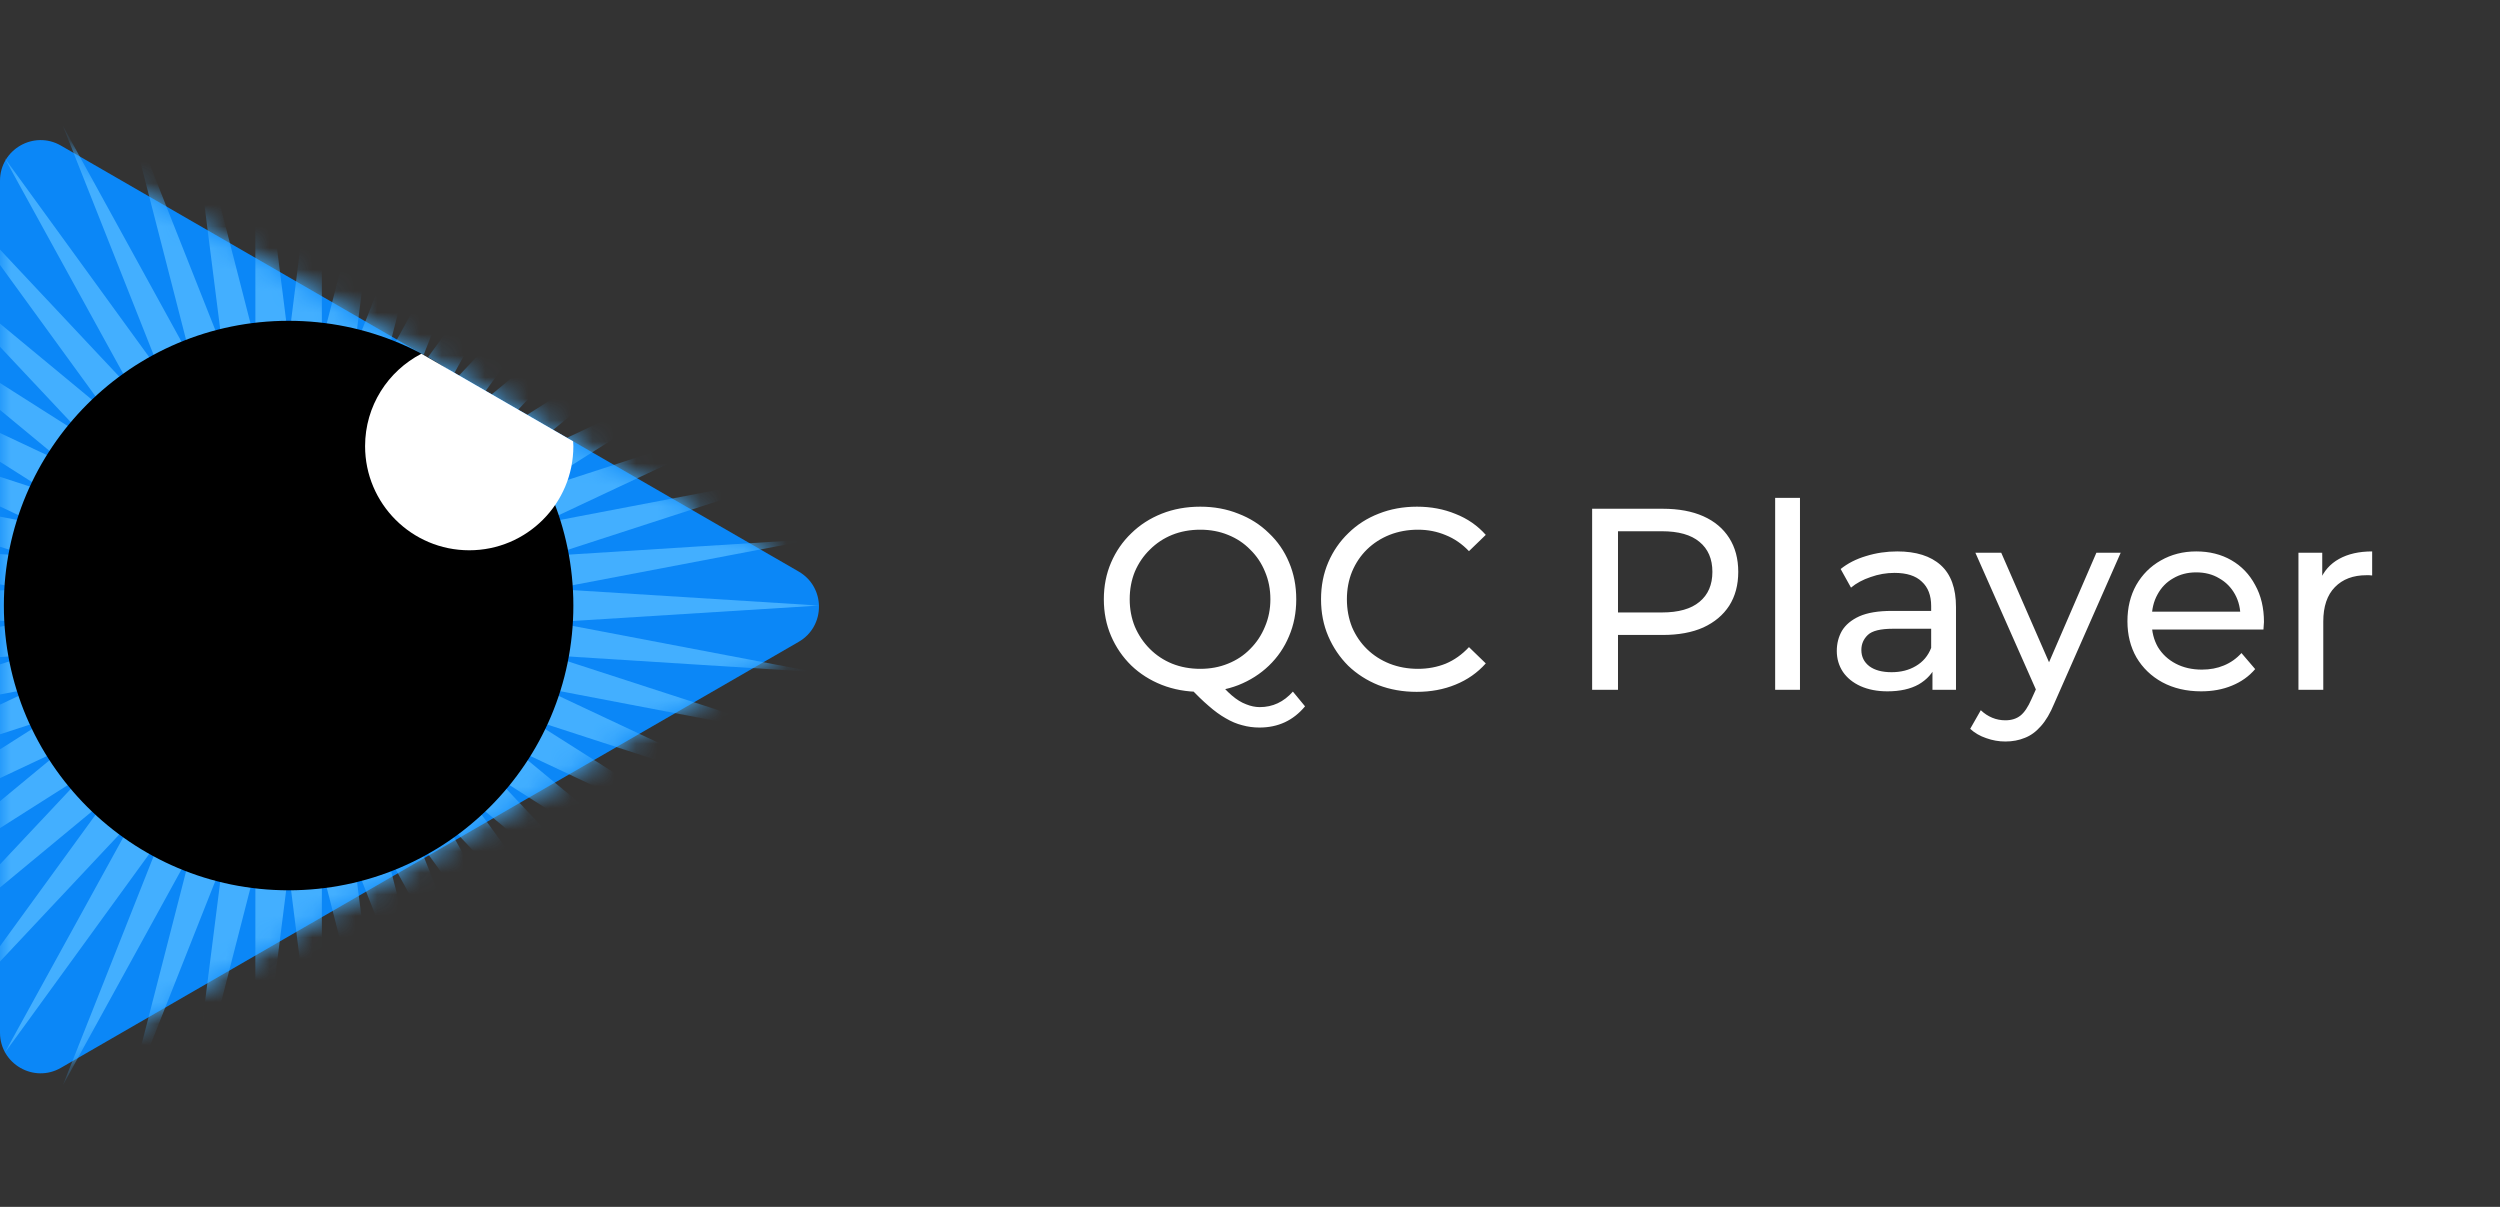 <svg xmlns="http://www.w3.org/2000/svg" width="116" height="56" viewBox="0 0 116 56" fill="none"><rect x="0" y="0" width="116" height="56" fill="#333333" stroke="none"/><path d="M0 8.386V47.916C0 49.366 1.57 50.272 2.826 49.547L37.058 29.782C38.314 29.057 38.314 27.244 37.058 26.519L2.826 6.755C1.57 6.03 0 6.936 0 8.386Z" fill="#0B87F7"></path><mask id="mask0_11048_172638" style="mask-type:luminance" maskUnits="userSpaceOnUse" x="0" y="6" width="38" height="44"><path d="M0 8.386V47.916C0 49.366 1.57 50.272 2.826 49.547L37.058 29.782C38.314 29.057 38.314 27.244 37.058 26.519L2.826 6.755C1.57 6.03 0 6.936 0 8.386Z" fill="white"></path></mask><g mask="url(#mask0_11048_172638)"><path d="M13.392 15.793L14.937 3.538L14.934 15.89L18.003 3.926L16.452 16.18L20.996 4.694L17.921 16.658L23.87 5.832L19.32 17.316L26.578 7.321L20.624 18.144L29.078 9.137L21.814 19.129L31.331 11.252L22.872 20.255L33.3 13.633L23.78 21.505L34.956 16.243L24.525 22.859L36.272 19.039L25.094 24.296L37.227 21.978L25.478 25.792L37.806 25.014L25.672 27.325L38 28.098L25.672 28.87L37.806 31.182L25.478 30.404L37.227 34.218L25.094 31.9L36.272 37.157L24.525 33.337L34.956 39.953L23.78 34.691L33.3 42.562L22.872 35.941L31.331 44.944L21.814 37.067L29.078 47.059L20.624 38.052L26.578 48.875L19.32 38.88L23.87 50.364L17.921 39.538L20.996 51.502L16.452 40.015L18.003 52.27L14.934 40.305L14.937 52.658L13.392 40.402L11.847 52.658L11.85 40.305L8.78 52.27L10.332 40.015L5.787 51.502L8.863 39.538L2.914 50.364L7.464 38.88L0.206 48.875L6.16 38.052L-2.294 47.059L4.969 37.067L-4.547 44.944L3.911 35.941L-6.517 42.562L3.003 34.691L-8.173 39.953L2.259 33.337L-9.488 37.157L1.69 31.9L-10.443 34.218L1.306 30.404L-11.023 31.182L1.112 28.87L-11.217 28.098L1.112 27.325L-11.023 25.014L1.306 25.792L-10.443 21.978L1.69 24.296L-9.488 19.039L2.259 22.859L-8.173 16.243L3.003 21.505L-6.517 13.633L3.911 20.255L-4.547 11.252L4.969 19.129L-2.294 9.137L6.16 18.144L0.206 7.321L7.464 17.316L2.914 5.832L8.863 16.658L5.787 4.694L10.332 16.18L8.78 3.926L11.85 15.89L11.847 3.538L13.392 15.793Z" fill="#43AFFF"></path></g><path d="M13.392 41.31C20.689 41.31 26.604 35.395 26.604 28.098C26.604 20.801 20.689 14.885 13.392 14.885C6.095 14.885 0.179 20.801 0.179 28.098C0.179 35.395 6.095 41.31 13.392 41.31Z" fill="black"></path><path d="M21.773 25.533C24.441 25.533 26.604 23.37 26.604 20.701C26.604 20.626 26.596 20.552 26.593 20.477L19.553 16.413C18.002 17.217 16.94 18.834 16.94 20.701C16.94 23.37 19.104 25.533 21.773 25.533Z" fill="white"></path><path d="M55.694 32.102C55.054 32.102 54.458 31.994 53.906 31.778C53.362 31.562 52.89 31.262 52.49 30.878C52.09 30.486 51.778 30.03 51.554 29.51C51.33 28.99 51.218 28.422 51.218 27.806C51.218 27.19 51.33 26.622 51.554 26.102C51.778 25.582 52.09 25.13 52.49 24.746C52.89 24.354 53.362 24.05 53.906 23.834C54.45 23.618 55.046 23.51 55.694 23.51C56.334 23.51 56.922 23.618 57.458 23.834C58.002 24.042 58.474 24.342 58.874 24.734C59.282 25.118 59.594 25.57 59.81 26.09C60.034 26.61 60.146 27.182 60.146 27.806C60.146 28.43 60.034 29.002 59.81 29.522C59.594 30.042 59.282 30.498 58.874 30.89C58.474 31.274 58.002 31.574 57.458 31.79C56.922 31.998 56.334 32.102 55.694 32.102ZM58.442 33.758C58.162 33.758 57.894 33.722 57.638 33.65C57.382 33.586 57.126 33.478 56.87 33.326C56.614 33.182 56.35 32.99 56.078 32.75C55.806 32.518 55.51 32.23 55.19 31.886L56.474 31.55C56.714 31.846 56.942 32.086 57.158 32.27C57.382 32.462 57.602 32.598 57.818 32.678C58.034 32.766 58.246 32.81 58.454 32.81C59.054 32.81 59.566 32.57 59.99 32.09L60.554 32.774C60.01 33.43 59.306 33.758 58.442 33.758ZM55.694 31.034C56.158 31.034 56.586 30.954 56.978 30.794C57.378 30.634 57.722 30.406 58.01 30.11C58.306 29.814 58.534 29.47 58.694 29.078C58.862 28.686 58.946 28.262 58.946 27.806C58.946 27.342 58.862 26.914 58.694 26.522C58.534 26.13 58.306 25.79 58.01 25.502C57.722 25.206 57.378 24.978 56.978 24.818C56.586 24.658 56.158 24.578 55.694 24.578C55.222 24.578 54.786 24.658 54.386 24.818C53.994 24.978 53.65 25.206 53.354 25.502C53.058 25.79 52.826 26.13 52.658 26.522C52.498 26.914 52.418 27.342 52.418 27.806C52.418 28.262 52.498 28.686 52.658 29.078C52.826 29.47 53.058 29.814 53.354 30.11C53.65 30.406 53.994 30.634 54.386 30.794C54.786 30.954 55.222 31.034 55.694 31.034ZM65.736 32.102C65.096 32.102 64.504 31.998 63.96 31.79C63.424 31.574 62.956 31.274 62.556 30.89C62.164 30.498 61.856 30.042 61.632 29.522C61.408 29.002 61.296 28.43 61.296 27.806C61.296 27.182 61.408 26.61 61.632 26.09C61.856 25.57 62.168 25.118 62.568 24.734C62.968 24.342 63.436 24.042 63.972 23.834C64.516 23.618 65.108 23.51 65.748 23.51C66.396 23.51 66.992 23.622 67.536 23.846C68.088 24.062 68.556 24.386 68.94 24.818L68.16 25.574C67.84 25.238 67.48 24.99 67.08 24.83C66.68 24.662 66.252 24.578 65.796 24.578C65.324 24.578 64.884 24.658 64.476 24.818C64.076 24.978 63.728 25.202 63.432 25.49C63.136 25.778 62.904 26.122 62.736 26.522C62.576 26.914 62.496 27.342 62.496 27.806C62.496 28.27 62.576 28.702 62.736 29.102C62.904 29.494 63.136 29.834 63.432 30.122C63.728 30.41 64.076 30.634 64.476 30.794C64.884 30.954 65.324 31.034 65.796 31.034C66.252 31.034 66.68 30.954 67.08 30.794C67.48 30.626 67.84 30.37 68.16 30.026L68.94 30.782C68.556 31.214 68.088 31.542 67.536 31.766C66.992 31.99 66.392 32.102 65.736 32.102ZM73.875 32.006V23.606H77.151C77.887 23.606 78.515 23.722 79.035 23.954C79.555 24.186 79.955 24.522 80.235 24.962C80.515 25.402 80.655 25.926 80.655 26.534C80.655 27.142 80.515 27.666 80.235 28.106C79.955 28.538 79.555 28.874 79.035 29.114C78.515 29.346 77.887 29.462 77.151 29.462H74.535L75.075 28.898V32.006H73.875ZM75.075 29.018L74.535 28.418H77.115C77.883 28.418 78.463 28.254 78.855 27.926C79.255 27.598 79.455 27.134 79.455 26.534C79.455 25.934 79.255 25.47 78.855 25.142C78.463 24.814 77.883 24.65 77.115 24.65H74.535L75.075 24.05V29.018ZM82.367 32.006V23.102H83.519V32.006H82.367ZM89.666 32.006V30.662L89.606 30.41V28.118C89.606 27.63 89.463 27.254 89.174 26.99C88.894 26.718 88.471 26.582 87.903 26.582C87.526 26.582 87.159 26.646 86.799 26.774C86.439 26.894 86.135 27.058 85.886 27.266L85.406 26.402C85.734 26.138 86.126 25.938 86.582 25.802C87.046 25.658 87.531 25.586 88.034 25.586C88.906 25.586 89.579 25.798 90.05 26.222C90.522 26.646 90.758 27.294 90.758 28.166V32.006H89.666ZM87.579 32.078C87.106 32.078 86.691 31.998 86.331 31.838C85.978 31.678 85.707 31.458 85.514 31.178C85.323 30.89 85.227 30.566 85.227 30.206C85.227 29.862 85.306 29.55 85.466 29.27C85.635 28.99 85.903 28.766 86.27 28.598C86.647 28.43 87.15 28.346 87.782 28.346H89.799V29.174H87.831C87.254 29.174 86.867 29.27 86.666 29.462C86.466 29.654 86.367 29.886 86.367 30.158C86.367 30.47 86.49 30.722 86.739 30.914C86.987 31.098 87.331 31.19 87.77 31.19C88.203 31.19 88.579 31.094 88.898 30.902C89.227 30.71 89.463 30.43 89.606 30.062L89.835 30.854C89.683 31.23 89.415 31.53 89.031 31.754C88.647 31.97 88.162 32.078 87.579 32.078ZM93.049 34.406C92.745 34.406 92.449 34.354 92.161 34.25C91.873 34.154 91.625 34.01 91.417 33.818L91.909 32.954C92.069 33.106 92.245 33.222 92.437 33.302C92.629 33.382 92.833 33.422 93.049 33.422C93.329 33.422 93.561 33.35 93.745 33.206C93.929 33.062 94.101 32.806 94.261 32.438L94.657 31.562L94.777 31.418L97.273 25.646H98.401L95.317 32.642C95.133 33.09 94.925 33.442 94.693 33.698C94.469 33.954 94.221 34.134 93.949 34.238C93.677 34.35 93.377 34.406 93.049 34.406ZM94.561 32.21L91.657 25.646H92.857L95.329 31.31L94.561 32.21ZM102.132 32.078C101.452 32.078 100.852 31.938 100.332 31.658C99.82 31.378 99.421 30.994 99.132 30.506C98.853 30.018 98.713 29.458 98.713 28.826C98.713 28.194 98.849 27.634 99.121 27.146C99.4 26.658 99.781 26.278 100.26 26.006C100.748 25.726 101.296 25.586 101.904 25.586C102.52 25.586 103.064 25.722 103.536 25.994C104.008 26.266 104.376 26.65 104.64 27.146C104.912 27.634 105.048 28.206 105.048 28.862C105.048 28.91 105.044 28.966 105.036 29.03C105.036 29.094 105.032 29.154 105.024 29.21H99.612V28.382H104.424L103.956 28.67C103.964 28.262 103.88 27.898 103.704 27.578C103.528 27.258 103.284 27.01 102.972 26.834C102.668 26.65 102.312 26.558 101.904 26.558C101.504 26.558 101.148 26.65 100.836 26.834C100.524 27.01 100.28 27.262 100.104 27.59C99.928 27.91 99.841 28.278 99.841 28.694V28.886C99.841 29.31 99.936 29.69 100.128 30.026C100.328 30.354 100.604 30.61 100.956 30.794C101.308 30.978 101.712 31.07 102.168 31.07C102.544 31.07 102.884 31.006 103.188 30.878C103.5 30.75 103.772 30.558 104.004 30.302L104.64 31.046C104.352 31.382 103.992 31.638 103.56 31.814C103.136 31.99 102.66 32.078 102.132 32.078ZM106.648 32.006V25.646H107.752V27.374L107.644 26.942C107.82 26.502 108.116 26.166 108.532 25.934C108.948 25.702 109.46 25.586 110.068 25.586V26.702C110.02 26.694 109.972 26.69 109.924 26.69C109.884 26.69 109.844 26.69 109.804 26.69C109.188 26.69 108.7 26.874 108.34 27.242C107.98 27.61 107.8 28.142 107.8 28.838V32.006H106.648Z" fill="white"></path></svg>